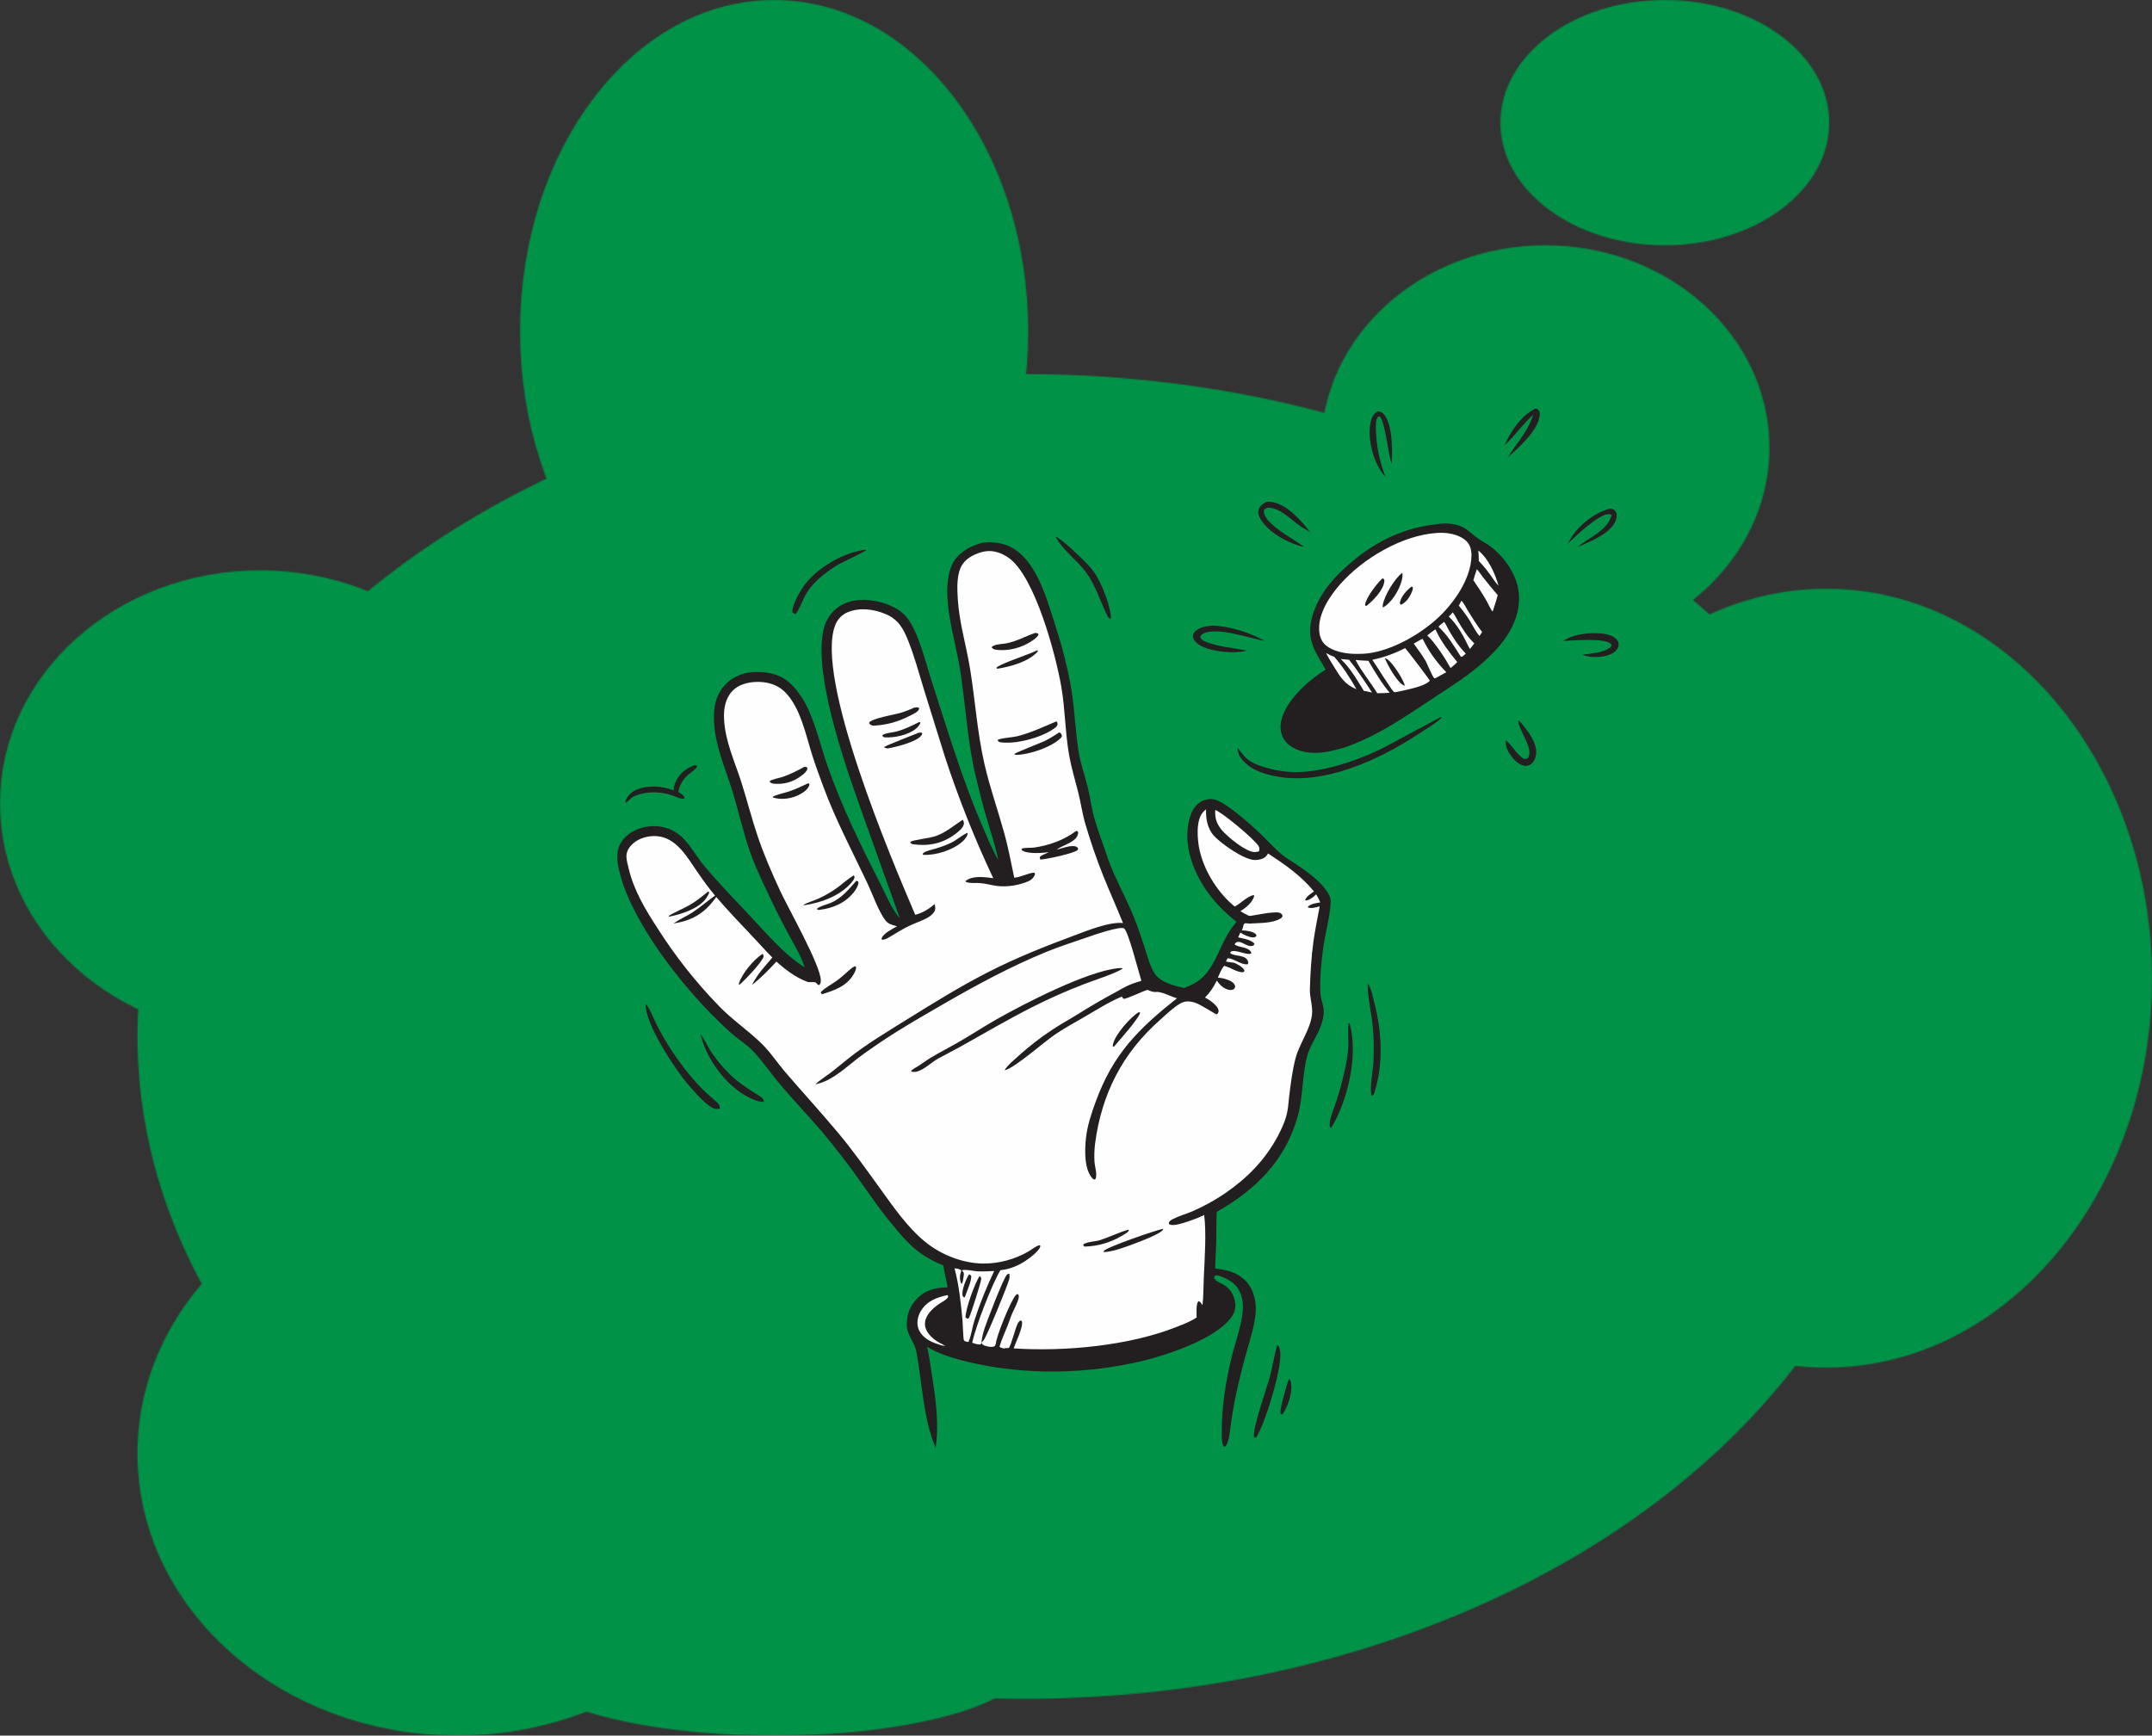 <svg width="1846" height="1489" viewBox="0 0 1846 1489" fill="none" xmlns="http://www.w3.org/2000/svg">
<rect x="0" y="0" width="1846" height="1489" fill="#333333" stroke="none"/>
<mask id="mask0_21_1234" style="mask-type:alpha" maskUnits="userSpaceOnUse" x="0" y="0" width="1846" height="1489">
<ellipse cx="879.414" cy="889.19" rx="761.475" ry="568.24" fill="#D9D9D9"/>
<ellipse cx="223.058" cy="689.255" rx="223.058" ry="199.936" fill="#D9D9D9"/>
<ellipse cx="664.047" cy="284.12" rx="217.931" ry="284.12" fill="#D9D9D9"/>
<ellipse cx="664.047" cy="1425.86" rx="217.931" ry="63.138" fill="#D9D9D9"/>
<ellipse cx="392.275" cy="1246.97" rx="274.336" ry="242.028" fill="#D9D9D9"/>
<ellipse cx="1566.54" cy="839.207" rx="279.464" ry="334.104" fill="#D9D9D9"/>
<ellipse cx="1428.09" cy="105.23" rx="141.014" ry="105.23" fill="#D9D9D9"/>
<ellipse cx="1325.53" cy="384.088" rx="192.292" ry="173.629" fill="#D9D9D9"/>
</mask>
<g mask="url(#mask0_21_1234)">
<rect x="-99.726" y="-92.513" width="1963.41" height="1963.41" fill="#009246"/>
</g>
<g clip-path="url(#clip0_21_1234)">
<path d="M843.194 465.565C848.35 465.072 853.728 465.158 858.793 466.318C886.545 472.676 896.789 510.148 904.357 533.677C910.646 553.232 915.953 572.412 919.205 592.743C922.001 610.22 922.452 627.958 925.352 645.464C927.062 655.787 930.685 665.711 933.188 675.856C935.017 683.266 935.899 690.893 937.762 698.285C940.133 707.691 943.547 716.928 946.751 726.079C949.278 733.297 951.624 740.678 954.701 747.683C960.673 761.282 967.788 774.504 973.232 788.317C976.312 796.13 978.996 804.195 981.626 812.172C984.088 819.636 986.272 828.697 990.549 835.302C995.475 842.908 1007.66 845.927 1015.96 847.629C1021.06 845.539 1025.72 843.427 1030 839.882C1040.7 831.002 1045.36 815.484 1051.92 803.558C1054.44 798.975 1057.36 794.869 1060.68 790.829C1050.54 782.728 1041.94 774.299 1034.6 763.524C1023.36 747.012 1015.63 726.248 1019.5 706.097C1020.81 699.287 1023.42 692.069 1029.53 688.143C1033.11 685.84 1037.74 684.954 1041.9 685.912C1051.63 688.152 1073.72 708.127 1081.59 715.674C1087.45 721.299 1093.01 727.537 1099.19 732.794C1102.52 735.635 1106.45 737.876 1110.1 740.308C1120.35 747.148 1132.83 755.614 1139.21 766.298C1140.37 768.229 1141.17 770.026 1141.34 772.293C1142.01 781.181 1136.88 800.996 1135.37 811.088C1133.6 822.854 1131.91 840.389 1132.69 852.179C1133.19 859.697 1136.54 863.57 1135.17 872.037C1132.92 886.012 1124.28 894.421 1121.19 906.398C1116.91 922.985 1117.82 940.858 1113.29 957.311C1102.78 995.439 1077.38 1020.58 1043.76 1039.68C1043.23 1048.27 1043.51 1056.93 1043.31 1065.53C1043.13 1073.13 1042.48 1080.7 1042.44 1088.31C1046.89 1088.85 1051.17 1089.44 1055.44 1090.88C1063.32 1093.54 1069.73 1098.31 1073.45 1105.9C1076.58 1112.29 1077.7 1119.62 1077.08 1126.68C1076.09 1137.92 1072.35 1148.95 1069.35 1159.79C1066.1 1171.25 1063.21 1182.8 1060.68 1194.45C1058.89 1202.66 1057.46 1210.84 1056.2 1219.15C1055.3 1225.05 1054.96 1232.4 1052.88 1237.93C1052.33 1239.4 1051.57 1240.71 1050.15 1241.4C1047.58 1238.78 1048.07 1231.54 1048.05 1228.03C1047.97 1206.71 1051.47 1184.93 1056.53 1164.27C1059.71 1151.29 1066.47 1133.41 1066.15 1120.27C1065.98 1113.3 1063.73 1106.11 1058.43 1101.34C1055.58 1098.77 1046.89 1093.87 1042.86 1094.12C1041.82 1095.03 1041.59 1095.02 1041.4 1096.36C1042.84 1099.41 1046.55 1100.38 1049.29 1101.94C1054.29 1104.78 1057.58 1109.28 1058.98 1114.8C1060.24 1119.77 1059.95 1124.17 1057.24 1128.6C1045.62 1147.62 1002.31 1162.14 981.297 1167.26C933.271 1178.98 880.109 1180.03 831.909 1168.76C819.297 1165.81 806.436 1162.22 795.299 1155.47C796.978 1162.72 797.976 1170.21 799.123 1177.57C802.372 1198.41 805.816 1221.04 802.55 1242.08C791.672 1216.09 791.221 1186.94 786.048 1159.55C784.511 1151.41 778.064 1145.54 777.834 1137.03C777.601 1128.42 780.4 1120.63 786.356 1114.37C793.729 1106.63 802.536 1104.65 812.857 1104.44C811.849 1098.11 810.125 1091.92 809.164 1085.58C790.415 1078.24 779.298 1067.97 766.912 1052.25C756.702 1040.61 747.793 1027.32 738.799 1014.73C728.423 999.94 717.438 985.619 705.844 971.765C694 957.843 681.301 944.662 669.49 930.711C661.485 921.257 654.366 910.607 645.86 901.655C641.18 896.729 635.033 892.798 629.763 888.477C624.714 884.336 620.048 879.676 615.362 875.133C584.43 845.143 542.758 791.838 531.888 749.869C529.6 741.037 527.621 731.09 532.704 722.815C536.929 715.937 544.72 711.411 552.488 709.688C562.031 707.57 572.321 708.974 580.461 714.564C590.872 721.713 596.518 733.976 604.513 743.435C616.729 757.889 629.802 771.388 642.776 785.13C657.328 800.542 672.181 818.605 690.262 829.949C687.041 819.731 680.681 809.642 675.698 800.124C669.113 787.821 662.879 775.343 656.995 762.69C651.971 752.102 646.846 740.887 643.042 729.815C637.418 713.445 633.655 696.54 628.648 679.99C621.716 657.076 610.811 634.706 612.61 610.071C613.33 600.211 617.055 591.542 624.616 585.034C632.713 578.065 643.001 575.775 653.471 576.605C669.42 577.869 677.66 583.841 686.706 596.72C697.811 612.53 703.49 639.085 710.047 657.716C722.244 692.378 738.557 725.706 755.268 758.374C760.425 768.456 764.568 779.29 771.945 787.985L744.236 710.412C729.659 669.507 696.874 582.386 706.433 540.136C708.29 531.928 713.244 524.303 720.486 519.878C730.697 513.64 742.895 513.59 754.206 516.369C763.114 518.558 772.862 522.946 778.501 530.501C788.34 543.685 794.342 569.641 799.642 585.843C813.109 627.019 825.32 668.691 842.607 708.469C846.884 718.311 850.856 728.492 856.377 737.718C853.869 725.68 849.83 713.829 846.372 702.03C842.931 690.289 839.92 678.338 837.066 666.444C829.901 636.595 828.446 606.168 823.779 575.941C820.372 553.87 813.192 531.927 812.591 509.512C812.354 500.66 813.459 489.059 818.335 481.432C823.739 472.977 833.675 467.798 843.194 465.565Z" fill="#231F20"/>
<path d="M870.019 752.964C867.298 740.219 864.992 727.436 861.49 714.862C855.942 694.939 848.972 675.221 844.387 655.068C838.301 628.317 836.54 601.134 832.193 574.129C829.004 554.318 822.875 534.325 821.626 514.319C821.051 505.106 820.321 492.222 825.567 484.235C829.565 478.147 837.576 474.457 844.586 473.1C851.838 471.697 859.25 474.392 865.161 478.527C887.882 494.425 905.901 562.581 910.492 589.799C913.785 609.321 913.728 629.327 917.266 648.815C919.152 659.2 922.278 669.301 924.839 679.527C927.151 688.759 928.444 698.19 931.148 707.339C935.462 721.931 940.588 736.949 946.234 751.079C951.706 764.772 957.843 778.196 963.314 791.914C951.787 790.581 932.714 798.402 921.754 802.471C896.348 811.902 871.224 821.91 847.069 834.293C823.368 846.443 800.437 860.659 777.828 874.709C761.007 885.163 743.48 895.64 727.935 907.934C722.864 911.944 717.965 916.177 712.82 920.092C708.406 923.451 703.386 926.577 699.31 930.31C714.827 927.288 726.87 914.268 739.332 905.284C749.23 898.148 759.166 891.366 769.521 884.92C782.821 876.641 796.225 868.927 809.79 861.101C838.354 844.621 867.144 829.077 897.734 816.57C909.446 811.782 921.551 808.005 933.489 803.835C937.734 802.352 960.961 794.301 964.244 796.509C967.895 798.967 976.844 834.511 979.091 841.459C975.379 842.568 971.66 843.734 968.116 845.312C964.206 847.053 960.404 849.399 956.62 851.42C944.953 857.653 933.869 864.255 922.664 871.265C917.623 874.42 912.379 877.233 907.368 880.43C901.253 884.267 895.32 888.368 889.57 892.733C883.819 897.099 878.274 901.711 872.935 906.569C869.24 909.894 865.044 913.276 862.19 917.372L862.088 918.21C871.666 915.253 894.668 894.605 904.952 887.575C913.239 881.912 922.067 877.197 930.718 872.152C940.977 866.17 951.369 859.553 962.359 854.974C962.712 855.492 963.264 856.728 963.922 856.853C966.262 857.295 980.318 850.265 984.356 849.232C986.766 850.2 988.832 851.245 991.48 851C996.656 850.521 1004.25 855.036 1009.6 856.418C976.303 882.975 954.888 904.1 939.838 945.325C936.215 955.248 932.738 965.57 931.585 976.107C930.519 985.854 929.783 1002.37 936.689 1010.48C937.174 1011.05 937.869 1011.7 938.522 1012.04L939.894 1011.31C941.268 1006.46 939.156 1001.36 938.845 996.456C938.561 991.206 938.749 985.973 939.41 980.757C945.092 938.298 962.857 903.532 994.909 875.18C1000.33 870.387 1006.09 864.644 1012.35 860.979C1016.46 858.573 1020.26 858.802 1024.74 860.103C1029.8 861.57 1042.64 870.166 1043.39 870.211C1043.74 870.232 1044.04 869.91 1044.36 869.759C1045.12 868.57 1045.47 868.232 1045.24 866.753C1044.65 862.911 1038.26 858.311 1035.12 856.607C1034.62 856.336 1034.11 856.088 1033.6 855.837C1038.08 851.477 1040.98 846.79 1043.82 841.247C1046.1 844.772 1049.61 848.2 1053.86 849.122C1055.15 849.401 1056.87 849.48 1058.05 848.779C1059.3 848.036 1059.33 847.363 1059.58 846.074C1058.85 843.825 1057.49 842.603 1055.39 841.549C1054.55 841.141 1053.7 840.774 1052.83 840.45C1051.95 840.126 1051.07 839.846 1050.17 839.61C1049.27 839.374 1048.36 839.184 1047.44 839.038C1046.52 838.893 1045.59 838.793 1044.67 838.739C1046.2 835.489 1047.71 831.191 1050.15 828.575L1054.37 830.067C1057.39 831.52 1062.99 834.482 1066.33 834.043C1067.1 833.942 1067.06 833.611 1067.42 833.016C1067.35 832.546 1067.35 832.307 1067.09 831.85C1065.67 829.362 1061.13 827.066 1058.6 825.942C1056.27 825.665 1053.84 825.527 1051.6 824.846C1052.12 823.933 1052.59 822.996 1053.08 822.06C1058.48 822.331 1063.91 827.352 1069.31 827.338C1070.31 827.336 1069.91 827.417 1070.74 826.637C1070.74 826.413 1070.75 826.189 1070.73 825.966C1070.06 818.581 1059.16 820.975 1055.38 817.747L1055.54 816.748C1058.52 814.063 1066.83 818.525 1071.43 818.398C1072.54 818.367 1072.71 818.411 1073.52 817.604C1071.54 812.287 1063.42 813.072 1059.32 810.54L1059.33 809.521C1063.23 804.894 1069.09 812.787 1074.1 811.515C1075.3 811.212 1075.61 810.927 1076.11 809.864C1076.03 809.717 1075.96 809.558 1075.86 809.423C1073.59 806.318 1065.53 804.937 1062.03 804.183C1062.79 802.834 1063.39 801.479 1063.98 800.047C1066.55 801.84 1071.37 804.078 1074.51 804.209C1075.92 804.268 1076.79 804.029 1077.79 803.056C1077.67 802.188 1077.78 802.04 1077.14 801.362C1074.87 798.96 1068.43 798.247 1065.25 798.186C1065.79 797.14 1066.16 796.004 1066.42 794.854C1066.62 793.921 1066.66 793.243 1067.34 792.501C1067.89 791.891 1069.03 792.146 1069.81 792.149C1071.1 792.299 1072.17 792.471 1073.47 792.271C1081.03 791.788 1091.81 792.103 1098.49 787.974C1099.53 787.335 1099.88 786.861 1100.2 785.717C1099.82 784.561 1099.64 784.346 1098.68 783.572C1095.55 781.048 1077.32 785.102 1072.67 785.794L1071.18 785.606C1068.78 784.372 1066.31 783.21 1064.05 781.741C1068.48 778.995 1074.32 774.302 1075.76 769.026C1075.81 768.827 1075.83 768.62 1075.87 768.418L1075.2 767.924C1069.53 769.194 1064.44 775.073 1059.15 777.737C1043.35 765.08 1030.05 742.766 1027.87 722.493C1027.05 714.845 1026.59 703.848 1031.49 697.333C1032.34 696.202 1033.48 695.251 1034.54 694.321C1034.34 702.701 1035.71 711.126 1041.75 717.466C1048.15 724.191 1067.01 737.609 1076.4 737.817C1079.45 737.885 1083.37 737.091 1085.7 734.969C1086.53 734.21 1087.17 733.158 1087.78 732.216C1102.35 741.823 1115.93 751.149 1127.16 764.781C1124.7 766.624 1120.44 769.052 1119.63 772.187L1119.71 772.465C1121.59 772.847 1124.09 771.215 1125.59 770.194C1126.87 769.326 1127.94 768.376 1128.97 767.236C1130.31 769.52 1131.55 771.697 1132.47 774.193C1128.61 774.869 1125.3 775.205 1122.09 777.612L1121.99 778.445C1124.66 779.862 1129.24 778.217 1132.04 777.588C1130.17 787.627 1128.08 797.69 1126.67 807.804C1124.83 821.122 1124.05 834.988 1123.62 848.423C1123.38 855.873 1126.3 863.32 1125.42 870.584C1123.83 883.711 1114.6 895.258 1111.28 908.052C1108.55 918.624 1107.19 929.725 1105.87 940.547C1105.34 944.848 1105.12 949.27 1104.3 953.523C1102.88 960.964 1099.54 968.311 1095.98 974.945C1085 995.415 1069.75 1010.82 1050.73 1023.85C1046.25 1026.89 1041.64 1029.71 1036.9 1032.32C1032.15 1034.92 1027.29 1037.29 1022.32 1039.43C1017.12 1041.61 1011.48 1043.15 1006.46 1045.67C1004.89 1046.47 1003.27 1047.31 1002.58 1049.02C1002.72 1049.64 1002.64 1050.07 1003.23 1050.42C1006.77 1052.57 1018.57 1048.04 1022.19 1046.82C1025.87 1045.6 1029.45 1044.13 1032.94 1042.42C1034.94 1057.02 1033.31 1080.97 1032.63 1096.1C1032.27 1103.91 1032.39 1112.02 1031.52 1119.76C1030.5 1118.28 1029.83 1116.76 1028.04 1116.29C1025.71 1118.92 1026.52 1126.7 1026.48 1130.26C1021.55 1133.69 1015.45 1135.91 1009.89 1138.15C968.946 1154.6 913.308 1159.7 869.545 1156.82C871.24 1151.57 878.071 1138.2 876.529 1133.37L875.711 1132.86C874.191 1133.42 873.635 1134.23 872.927 1135.68C870.662 1140.31 867.603 1153.56 865.377 1156.48C864.03 1156.52 862.426 1156.47 861.149 1156.9C860.807 1156.81 860.466 1156.73 860.129 1156.63C859.071 1156.31 857.956 1156.21 857.433 1155.22C859.173 1149.11 862.004 1143.12 864.366 1137.22C865.763 1133.73 866.849 1130.07 868.348 1126.63C869.987 1122.87 872.119 1119.14 873.348 1115.23C873.874 1113.56 874.311 1112.07 873.529 1110.49L872.652 1110.25C872.027 1110.62 871.993 1110.61 871.375 1111.16C867.527 1114.6 854.38 1146.93 854.234 1152.91L853.269 1154.89C850.968 1156.11 847.673 1155.39 845.296 1154.62C843.326 1153.97 842.758 1153.7 841.794 1151.83C841.561 1153.09 841.846 1152.56 840.961 1153.44C838.57 1153.64 836.242 1152.69 833.975 1152C836.696 1138.55 851.031 1101.36 858.17 1089.72C865.561 1089.05 873.588 1085.85 879.695 1081.71C883.229 1079.31 891.694 1073.17 892.47 1068.98L891.821 1068.28C888.949 1068.72 884.864 1072.12 882.261 1073.6C880.786 1074.45 879.285 1075.26 877.757 1076.02C876.229 1076.78 874.678 1077.48 873.103 1078.14C871.528 1078.79 869.933 1079.39 868.318 1079.94C866.703 1080.49 865.072 1080.98 863.425 1081.42C861.777 1081.86 860.116 1082.25 858.443 1082.58C856.77 1082.91 855.088 1083.18 853.397 1083.4C851.705 1083.62 850.008 1083.78 848.306 1083.88C846.604 1083.99 844.9 1084.04 843.195 1084.03C825.58 1083.8 806.918 1076.36 793.361 1065.19C778.115 1052.62 766.428 1035.49 754.92 1019.6C743.258 1003.5 731.754 987.187 718.995 971.927C704.275 954.322 688.729 937.384 673.769 919.979C667.231 912.371 661.353 903.402 654.322 896.334C642.654 884.604 628.576 875.354 617.01 863.372C612.065 858.296 607.254 853.097 602.576 847.773C597.898 842.451 593.359 837.011 588.96 831.455C584.561 825.9 580.307 820.235 576.198 814.461C572.089 808.687 568.131 802.812 564.324 796.835C553.815 780.583 543.933 764.482 539.367 745.446C538.494 741.808 537.215 737.697 537.38 733.942C537.554 729.972 540 726.366 542.883 723.794C548.346 718.92 556.27 716.809 563.509 717.362C580.379 718.652 589.657 735.669 598.251 748.122C603.019 755.032 607.953 761.946 613.385 768.353C606.78 772.984 600.773 778.343 594.007 782.775C588.808 786.18 582.816 788.614 577.834 792.259C593.094 789.949 603.828 783.868 613.031 771.404L614.393 769.543C624.287 781.117 634.759 792.042 645.224 803.091C651.006 809.196 656.575 815.558 662.523 821.497C655.614 829.667 649.973 835.35 645.048 845.029C652.749 839.006 659.376 832.16 665.986 824.996C673.542 831.707 682.028 838.217 691.505 841.938C691.713 842.02 691.917 842.111 692.126 842.189C694.432 843.05 696.731 842.264 699.004 842.672C700.648 842.966 700.755 845.024 702.729 845.093C703.959 843.737 704.157 842.613 704.092 840.828C703.61 827.55 676.429 779.791 669.261 764.359C662.266 749.299 655.456 733.642 650.109 717.914C644.882 702.537 640.917 686.729 635.99 671.255C630.218 653.126 622.118 636.324 621.096 616.956C620.646 608.421 622.053 599.629 627.997 593.065C633.246 587.268 641.576 585.194 649.15 585.012C657.761 584.806 666.68 587.19 672.963 593.323C686.707 606.736 691.206 630.586 696.883 648.348C699.757 657.34 703.055 666.227 706.326 675.082C716.795 703.417 731.127 730.411 744.036 757.671C748.319 766.716 753.847 782.568 759.837 789.986C762.317 793.057 765.888 793.622 769.507 794.668C765.394 797.055 758.147 800.421 756.252 804.978L756.334 806.093C758.757 806.697 762.068 804.499 764.153 803.245C769.842 799.821 775.063 796.574 781.131 793.755C786.157 791.42 792.153 789.606 796.766 786.663C798.917 785.291 801.413 783.094 802.105 780.533C802.496 779.085 802.043 777.107 801.839 775.632C796.405 780.038 791.898 783.013 785.11 784.834C764.654 737.177 698.891 581.982 716.4 536.461C718.33 531.443 722.042 527.392 727.024 525.302C737.429 520.936 749.678 522.569 759.811 526.864C770.733 531.494 775.039 539.515 779.216 550.091C784.527 563.537 788.352 577.682 792.553 591.505L810.747 649.871C816.554 667.54 822.9 685.013 829.787 702.289C836.673 719.565 844.086 736.613 852.026 753.431C845.376 752.505 835.486 751.129 829.411 755.002C828.783 755.403 828.746 755.49 828.31 755.962L828.569 756.627C832.375 758.108 837.074 757.24 841.096 757.644C845.714 758.108 850.234 759.364 854.828 760.004C863.706 761.242 874.277 759.543 882.444 755.915C884.882 754.831 886.891 752.856 887.733 750.267C887.949 749.6 887.688 749.415 887.413 748.824C884.614 747.947 875.429 752.796 870.019 752.964Z" fill="#FEFEFE"/>
<path d="M841.794 1151.83C842.363 1147.71 843.28 1143.68 844.545 1139.72C846.423 1133.86 860.925 1095.86 863.958 1093.35C864.533 1092.88 865.154 1092.89 865.857 1092.77C866.103 1094.46 866.174 1095.88 865.702 1097.54C863.851 1104.05 846.941 1145.52 843.869 1149.67C843.279 1150.47 842.526 1151.17 841.794 1151.83Z" fill="#231F20"/>
<path d="M958.798 830.694C960.229 830.523 961.406 830.42 962.848 830.677L962.694 831.284C955.356 835.695 938.918 840.828 930.182 844.185C914.774 850.105 899.977 856.654 885.26 864.119C864.687 874.556 844.914 886.117 824.824 897.423C818.272 901.11 811.501 904.397 804.932 908.055C798.551 911.61 793.402 917.322 786.304 919.447C784.67 919.64 783.422 919.706 781.806 919.366L781.601 918.757C783.28 916.877 785.688 915.869 787.783 914.511C791.379 912.178 794.789 909.632 798.466 907.404C805.556 903.109 812.987 899.337 820.199 895.249C831.721 888.718 842.798 881.387 854.302 874.812C878.096 861.212 932.416 833.345 958.798 830.694Z" fill="#231F20"/>
<path d="M923.118 712.887C924.092 712.939 924.022 713.047 924.743 713.617C924.841 714.21 924.894 714.305 924.799 714.979C923.729 722.587 911.283 725.006 906.313 728.994C910.423 727.999 918.919 724.694 922.856 726.25C924.013 726.708 924.439 727.191 924.895 728.302C924.715 728.7 924.642 728.936 924.31 729.276C921.56 732.095 897.187 737.315 892.49 737.418C891.979 736.383 891.773 736.379 891.989 735.187C892.905 734.353 893.602 733.837 894.751 733.36C896.449 732.654 898.068 731.839 899.71 731.012C894.296 731.925 882.502 732.656 877.599 730.062C876.591 729.529 876.546 729.28 876.196 728.266C878.353 726.986 884.104 727.557 886.946 727.154C899.978 725.302 912.582 720.803 923.118 712.887Z" fill="#231F20"/>
<path d="M825.716 703.362C825.81 703.467 825.92 703.56 825.999 703.678C826.728 704.771 827.033 705.848 826.754 707.163C826.034 710.564 821.986 713.628 819.315 715.637C808.445 723.81 796.211 726.174 782.903 724.273C781.949 723.946 781.571 723.662 780.91 722.903L781.071 722.124C783.489 720.464 797.753 719.229 803.639 716.944C811.916 713.73 818.362 708.114 825.716 703.362Z" fill="#231F20"/>
<path d="M905.934 618.962L906.833 619.315C907 620.064 907.277 620.953 907.112 621.724C906.831 623.039 905.36 624.189 904.33 624.938C893.375 632.906 870.703 638.983 857.48 636.69C856.458 636.095 856.262 636.003 855.702 634.977C857.225 633.274 869.071 632.551 872.42 631.705C883.986 628.784 894.996 623.646 905.934 618.962Z" fill="#231F20"/>
<path d="M784.339 607.071C785.708 606.886 786.804 606.722 788.174 607.066L788.399 608.093C788.223 608.71 788.029 609.197 787.585 609.676C785.709 611.704 782.726 612.947 780.288 614.182C770.154 619.319 761.65 621.613 750.365 622.558C748.932 622.587 747.775 622.624 746.612 621.618C745.791 620.907 745.651 620.925 745.577 619.803C748.626 616.127 767.15 613.174 772.719 611.519C776.724 610.328 780.517 608.743 784.339 607.071Z" fill="#231F20"/>
<path d="M888.085 542.986C889.413 543.103 889.678 543.12 890.757 543.878L890.669 545.004C889.595 546.465 888.439 547.572 886.976 548.651C877.541 555.606 865.139 559.06 853.562 557.3C852.397 557.112 851.776 556.507 850.869 555.802L850.797 554.954C853.496 552.491 859.77 552.634 863.24 551.959C871.959 550.263 879.716 545.759 888.085 542.986Z" fill="#231F20"/>
<path d="M908.626 628.353C908.972 628.491 909.311 628.598 909.598 628.859C910.599 629.77 910.747 630.364 910.935 631.612C910.647 632.24 910.334 632.722 909.843 633.214C901.982 641.083 882.873 647.439 871.877 647.633C870.903 647.481 870.82 647.555 869.992 646.914C870.722 645.833 892.431 637.486 895.857 635.849C900.315 633.718 904.466 631.006 908.626 628.353Z" fill="#231F20"/>
<path d="M997.759 1054.19C997.827 1054.73 997.866 1054.61 997.349 1055.33C994.164 1059.76 964.911 1070.19 958.398 1072.05C954.502 1073.17 950.768 1074.01 946.712 1074.2C946.706 1073.7 946.619 1073.63 946.891 1073.22C949.064 1070 991.356 1055.44 997.759 1054.19Z" fill="#231F20"/>
<path d="M733.385 828.852C733.729 829.077 734.073 829.503 734.365 829.798C734.48 831.596 733.489 833.529 732.65 835.102C726.912 845.855 716.081 849.581 705.125 852.968L704.157 851.898L704.292 850.969C708.201 847.066 713.643 844.397 718.098 841.11C722.135 838.131 725.785 834.619 729.597 831.363C730.794 830.34 731.973 829.561 733.385 828.852Z" fill="#231F20"/>
<path d="M690.028 657.889C690.983 657.829 691.325 657.963 692.201 658.286L692.635 659.33C692.147 661.765 690.15 663.387 688.293 664.875C680.967 670.748 672.483 673.343 663.176 672.287C661.716 671.923 660.983 671.578 660.096 670.399C661.001 668.848 669.072 667.295 671.231 666.578C677.814 664.393 683.926 661.135 690.028 657.889Z" fill="#231F20"/>
<path d="M734.474 755.725C735.176 755.775 735.541 755.955 736.173 756.24C736.236 756.56 736.354 756.874 736.364 757.2C736.436 759.684 733.85 763.7 732.345 765.58C724.846 774.943 714 779.338 702.391 780.666C701.966 780.626 701.431 780.402 701.02 780.275L700.851 779.597C703.572 777.202 709.039 776.121 712.465 774.671C721.758 770.74 728.047 763.148 734.474 755.725Z" fill="#231F20"/>
<path d="M732.4 750.961C732.894 751.554 732.891 752.008 733.031 752.75C732.731 753.967 732.33 754.746 731.564 755.75C722.126 768.117 704.522 774.525 689.669 776.657L689.309 776.371C690.007 775.353 699.77 772.001 701.814 771.066C704.949 769.645 707.998 768.057 710.961 766.303C713.923 764.549 716.781 762.639 719.535 760.573C723.781 757.36 727.827 753.697 732.4 750.961Z" fill="#231F20"/>
<path d="M829.872 714.419C829.916 714.726 830.022 715.031 830.003 715.34C829.867 717.507 827.33 720.449 825.812 721.817C817.523 729.288 802.856 733.985 791.812 733.384L791.457 732.465C793.084 730.19 799.487 728.978 802.266 728.119C808.109 726.313 813.978 724.395 819.193 721.135C822.739 718.918 826.05 716.136 829.872 714.419Z" fill="#231F20"/>
<path d="M693.4 671.925C693.851 672.215 693.659 672.04 694.045 672.575C694.404 673.072 694.431 672.938 694.253 673.593C693.566 676.115 690.929 678.499 688.827 679.91C682.26 684.32 673.618 686.362 665.869 684.895C664.86 684.701 663.886 684.454 662.896 684.178L663.182 683.363C667.235 681.35 672.426 680.471 676.763 679.008C682.503 677.072 687.948 674.536 693.4 671.925Z" fill="#231F20"/>
<path d="M967.607 1055.01L968.129 1055.15L968.364 1055.87C968.203 1056.05 968.047 1056.24 967.882 1056.42C966.421 1058 963.988 1059.26 962.138 1060.34C952.21 1066.15 941.662 1069.22 930.188 1069.47C929.438 1068.69 929.403 1068.83 929.186 1067.67C932.412 1065.22 939.686 1065.2 943.691 1063.9C951.791 1061.28 959.439 1057.49 967.607 1055.01Z" fill="#231F20"/>
<path d="M976.779 868.386C977.207 868.443 977.648 868.65 978.055 868.794C977.004 873.745 959.849 892.949 955.802 897.676C955.069 898.065 955.499 897.968 954.485 897.757C954.557 897.057 954.63 896.384 954.786 895.697C956.656 887.438 969.601 872.76 976.779 868.386Z" fill="#231F20"/>
<path d="M788.346 628.529C789.328 628.426 789.88 628.488 790.833 628.66L791.108 629.531C790.86 630.142 790.868 630.199 790.443 630.82C786.503 636.576 767.973 641.023 761.31 642.13C760.357 641.965 759.606 641.708 758.704 641.374L758.412 640.724C759.183 640.478 759.94 640.213 760.698 639.931L760.304 639.804C769.608 635.938 778.955 632.179 788.346 628.529Z" fill="#231F20"/>
<path d="M788.581 619.416L789.274 619.713L789.354 620.675C788.376 622.413 787.35 623.815 785.806 625.1C779.117 630.664 766.929 633.209 758.456 632.552C757.507 632.205 757.503 632.036 756.888 631.291C757.188 630.477 756.969 630.585 757.684 630.236C760.999 628.615 765.921 628.443 769.567 627.433C776.188 625.6 782.462 622.486 788.581 619.416Z" fill="#231F20"/>
<path d="M607.38 764.902C608.058 765.004 607.704 764.867 608.356 765.485C607.99 767.293 606.835 768.968 605.819 770.493C599.828 779.481 584.326 784.389 574.26 786.378C573.829 786.36 574.106 786.413 573.536 785.94C574.708 784.526 588.343 778.395 591.746 776.375C597.378 773.033 602.317 769.034 607.38 764.902Z" fill="#231F20"/>
<path d="M889.652 557.939L890.143 558.052L890.299 558.837C882.305 567.817 866.955 571.861 855.522 573.748L854.692 572.998C856.049 570.04 883.659 561.145 889.652 557.939Z" fill="#231F20"/>
<path d="M654.023 818.362C655.009 819.226 654.857 819.449 655.026 820.771C653.543 825.591 638.774 841.123 634.338 844.814L633.799 844.726C633.799 844.244 633.772 844.021 633.934 843.51C636.656 834.956 646.515 823.3 654.023 818.362Z" fill="#231F20"/>
<path d="M818.81 1088.09C820.783 1088.41 823.226 1088.47 824.651 1089.98C823.272 1093.97 822.945 1096.97 824.393 1100.94L825.079 1101.39C826.079 1099.62 826.245 1097.11 826.613 1095.1C826.861 1093.75 826.919 1092.91 826.539 1091.55L825.051 1089.85C827.805 1088.71 835.251 1090.55 838.464 1090.7C843.244 1090.93 848.054 1090.64 852.831 1090.42C846.328 1103.99 840.542 1118.29 835.942 1132.62C834.009 1138.64 833.276 1145.52 830.769 1151.25C829.508 1151.29 828.748 1150.98 827.583 1150.57C827.322 1150.28 826.95 1150.06 826.802 1149.69C826.286 1148.43 825.872 1135.47 825.675 1133.29C824.302 1118.04 822.685 1102.94 818.81 1088.09Z" fill="#FEFEFE"/>
<path d="M840.25 1094.76C841.277 1095.65 841.683 1095.77 841.684 1097.22C841.686 1099.81 832.917 1127.1 831.488 1129.97C831.166 1130.62 830.778 1130.97 830.265 1131.47C829.461 1131.1 828.913 1130.76 828.205 1130.25C828.358 1122.49 836.074 1101.31 840.25 1094.76Z" fill="#231F20"/>
<path d="M831.283 1093.2C832.055 1093.59 832.463 1093.96 833.086 1094.55C833.699 1098.44 829.013 1108.75 827.578 1113.04L826.658 1112.91C826.13 1112.28 825.796 1112.06 825.645 1111.22C824.819 1106.61 828.861 1096.99 831.283 1093.2Z" fill="#231F20"/>
<path d="M1042.49 694.886C1048.99 697.397 1075.8 719.809 1079.56 725.796C1080.61 727.481 1080.43 728.528 1080.02 730.35C1078.61 730.796 1077.29 731.086 1075.79 730.991C1068.2 730.511 1052.9 717.83 1048.03 712.082C1043.6 706.848 1041.96 701.679 1042.49 694.886Z" fill="#FEFEFE"/>
<path d="M812.504 1111.12L813.035 1111.39L813.39 1112.51C812.276 1115.03 808.035 1117 805.746 1118.56C800.473 1122.17 794.579 1127.38 793.544 1134.08C792.35 1141.8 799.632 1148.52 805.777 1151.98C807.098 1152.73 809.535 1153.53 810.409 1154.68L810.034 1154.58L810.829 1154.52L811.057 1154.81L807.533 1154.19C803.799 1152.95 800.023 1151.82 796.624 1149.79C792.334 1147.24 788.55 1143.38 787.375 1138.39C786.258 1133.64 787.58 1128.44 790.141 1124.38C795.425 1116 803.417 1113.2 812.504 1111.12Z" fill="#FEFEFE"/>
<path d="M1232.61 449.698C1239.53 448.559 1248.01 449.017 1254.37 452.085C1259.43 454.525 1263.02 458.544 1267.51 461.745C1270.96 464.198 1274.8 466.076 1278.23 468.554C1287.95 475.58 1296.91 487.459 1300.72 498.86C1305.13 512.032 1302.99 526.149 1296.81 538.365C1291.21 549.44 1282.57 558.908 1273.44 567.189C1260.24 579.152 1245.66 588.237 1230.87 598.011C1206.18 614.331 1180.72 632.229 1152.37 641.58C1141.62 644.602 1130.77 647.318 1119.56 645.143C1112.59 643.79 1105.42 640.506 1101.47 634.355C1098.21 629.287 1097.84 623.335 1099.22 617.592C1103.27 600.701 1122.72 583.227 1137.15 574.538C1132.02 565.012 1125.32 556.506 1124.08 545.37C1122.34 529.823 1131.21 512.465 1140.71 500.741C1146.12 494.069 1152.56 488.03 1159.08 482.464C1180.54 464.162 1204.38 452.716 1232.61 449.698Z" fill="#231F20"/>
<path d="M1232.48 457.235C1233.99 457.157 1235.49 457.116 1237 457.112C1244.04 457.165 1253.22 459.294 1258.21 464.554C1261.47 467.997 1262.34 472.525 1262.23 477.133C1261.75 496.313 1247.7 516.654 1234.22 529.371C1219.49 543.276 1197.65 555.944 1177.81 559.845C1172.11 560.968 1166.68 561.09 1160.88 560.944C1153.26 560.674 1143.23 558.666 1137.26 553.594C1133.47 550.365 1131.94 545.799 1131.62 540.942C1130.64 526.526 1140.51 511.542 1149.61 501.229C1169.17 479.074 1202.62 459.219 1232.48 457.235Z" fill="#FEFEFE"/>
<path d="M1202.88 491.388C1203.37 493.588 1202.89 496.394 1202.29 498.538C1200.02 506.611 1193.77 517.117 1186.28 521.199C1186.04 520.401 1186.03 519.919 1186.16 519.077C1187.45 511.058 1196.37 496.272 1202.88 491.388Z" fill="#231F20"/>
<path d="M1185.79 496.267L1186.82 496.45C1187.44 497.384 1187.63 497.655 1187.49 498.852C1186.62 506.288 1177.98 515.266 1172.33 519.653L1171.66 519.924L1170.91 519.036C1171.63 512.806 1181.18 500.51 1185.79 496.267Z" fill="#231F20"/>
<path d="M1210.65 503.369C1211.63 503.465 1211.19 503.278 1211.95 503.952C1212.05 505.017 1211.85 505.745 1211.5 506.736C1209.67 511.769 1206.67 516.525 1201.74 518.878C1201.3 518.446 1201.05 518 1200.73 517.479C1201.54 512.033 1206.44 506.719 1210.65 503.369Z" fill="#231F20"/>
<path d="M1205.34 556.009C1207.4 558.154 1226.24 583.025 1226.51 583.987C1222.36 589.001 1205.58 591.953 1199.06 593.434C1198.36 593.586 1197.44 593.878 1196.72 593.855C1196.54 593.849 1195.85 593.743 1195.64 593.576C1193.63 592.011 1180.32 570.412 1177.16 566.087C1179.6 565.565 1182.03 564.962 1184.44 564.278C1186.85 563.594 1189.23 562.83 1191.59 561.988C1193.94 561.145 1196.27 560.225 1198.56 559.228C1200.86 558.23 1203.12 557.157 1205.34 556.009Z" fill="#FEFEFE"/>
<path d="M1187.98 564.688C1188.82 564.947 1189.58 565.255 1190.3 565.772C1194.82 569.045 1204.04 582.977 1205.05 588.372C1204.66 588.208 1204.27 588.047 1203.88 587.866C1198.52 585.354 1190.07 570.354 1187.98 564.688Z" fill="#231F20"/>
<path d="M1220.12 548.045C1220.65 548.476 1220.44 548.219 1220.79 548.937C1225.68 558.993 1232.8 568.803 1240.65 576.688C1237.79 578.17 1235 579.82 1232.19 581.396L1230.5 582.015C1228.74 580.891 1224.32 569.511 1222.91 567.038C1219.95 561.876 1216.16 557.028 1212.72 552.179C1215.11 550.687 1217.64 549.393 1220.12 548.045Z" fill="#FEFEFE"/>
<path d="M1162.82 566.17C1166.44 566.643 1170.21 566.701 1173.86 566.927C1177.73 573.811 1186.93 588.858 1192.15 594.27C1188.59 594.694 1184.94 594.644 1181.36 594.729C1176.04 585.712 1167.04 574.917 1162.82 566.17Z" fill="#FEFEFE"/>
<path d="M1266.85 488.371C1268.68 490.223 1270.24 492.839 1271.88 494.904C1276.03 500.233 1280.32 505.45 1284.74 510.555C1283.57 515.174 1282 519.713 1280.55 524.254L1280.48 524.6C1279.26 524.131 1276.46 517.812 1275.65 516.34C1272.12 509.917 1267.93 503.857 1263.87 497.767C1264.77 494.606 1265.76 491.474 1266.85 488.371Z" fill="#FEFEFE"/>
<path d="M1231.25 539.916C1231.79 540.629 1232.18 541.669 1232.57 542.478C1237.04 551.747 1243.62 560.004 1250.02 568.004C1248.31 569.884 1246.22 571.502 1244.31 573.168C1239.56 564.559 1231.36 551.878 1224.32 545.108C1226.52 543.268 1228.94 541.618 1231.25 539.916Z" fill="#FEFEFE"/>
<path d="M1137.56 560.284C1139.83 561.549 1141.95 562.618 1144.44 563.434C1151.69 571.627 1158.22 581.765 1163.57 591.293C1153.67 587.299 1149.76 580.952 1144.47 572.276C1142.07 568.344 1139.55 564.443 1137.56 560.284Z" fill="#FEFEFE"/>
<path d="M1150.13 565.374L1157.23 566.044C1164.32 574.751 1170.8 584.735 1176.96 594.156L1169.87 592.641C1163.82 582.829 1158.52 573.453 1150.13 565.374Z" fill="#FEFEFE"/>
<path d="M1238.78 533.528C1240.43 535.503 1241.7 538.793 1243.05 541.1C1247.25 548.314 1251.51 554.729 1257.35 560.735C1256.34 561.709 1255.3 562.581 1254.19 563.448L1253.06 563.296C1247.35 554.479 1241.88 544.828 1233.96 537.789C1234.63 536.529 1237.6 534.558 1238.78 533.528Z" fill="#FEFEFE"/>
<path d="M1268.11 472.271C1277.02 479.575 1282.27 491.767 1285.51 502.508C1282.82 499.971 1280.75 496.445 1278.58 493.451C1275.46 489.137 1272.28 485.133 1268.56 481.312C1268.56 478.299 1268.3 475.279 1268.11 472.271Z" fill="#FEFEFE"/>
<path d="M1246.2 525.349C1247.87 527.475 1249.14 530.232 1250.52 532.572C1254.65 539.627 1258.66 546.314 1264.69 551.933L1261.07 556.654C1260.46 556.098 1260.55 556.301 1260.25 555.677C1255.47 545.925 1250.69 536.618 1242.79 528.945L1246.2 525.349Z" fill="#FEFEFE"/>
<path d="M1253.65 515.317C1255.75 517.496 1257.48 521.219 1259.1 523.833C1262.99 530.075 1266.86 536.389 1271.35 542.221L1269.16 545.62C1265.9 542.173 1263.3 536.505 1260.73 532.39C1257.91 527.872 1254.78 523.716 1251.39 519.617C1252.1 518.168 1252.89 516.746 1253.65 515.317Z" fill="#FEFEFE"/>
<path d="M1236.22 614.977C1236.45 615.03 1236.59 615.263 1236.75 615.424C1233.52 619.389 1221.65 626.509 1216.91 629.632C1183.09 651.93 1134.77 674.423 1093.53 665.829C1081.33 663.287 1070.34 659.366 1063.25 648.612C1062.38 646.374 1061.92 643.899 1061.34 641.567C1063.7 643.971 1065.62 646.808 1067.88 649.31C1072.26 654.16 1079.9 656.845 1086.05 658.601C1088.18 659.229 1090.33 659.779 1092.5 660.253C1094.66 660.725 1096.85 661.119 1099.04 661.435C1101.24 661.75 1103.44 661.986 1105.66 662.143C1107.87 662.299 1110.08 662.375 1112.3 662.371C1134.77 662.168 1161.4 653.487 1181.73 643.928C1191.17 639.49 1200.27 634.22 1209.45 629.267C1218.36 624.463 1227.37 619.878 1236.22 614.977Z" fill="#231F20"/>
<path d="M553.999 861.391C556.752 863.772 562.018 876.737 564.076 880.691C574.129 899.998 587.46 919.072 602.711 934.593C606.934 938.891 611.718 942.493 616.014 946.695C617.458 948.108 617.457 949.13 617.476 951.028C616.468 951.305 615.316 951.546 614.266 951.453C607.597 950.863 594.922 935.851 590.322 930.488C579.287 917.623 552.741 877.675 553.999 861.391Z" fill="#231F20"/>
<path d="M1173.16 843.865C1173.6 844.229 1173.89 844.641 1174.17 845.141C1176.53 849.412 1177.66 855.298 1178.87 860.048C1185.37 885.501 1186.8 911.891 1179.08 937.224C1178.55 938.443 1178.24 939.181 1177.23 940.089L1176.54 939.934C1174.73 934.731 1177.63 918.737 1178.06 912.271C1178.37 906.899 1178.48 901.522 1178.4 896.141C1178.31 888.76 1177.77 881.411 1176.79 874.095C1175.37 864.082 1173.2 853.999 1173.16 843.865Z" fill="#231F20"/>
<path d="M1095.66 1153.81C1095.79 1153.88 1095.93 1153.94 1096.04 1154.03C1097.27 1155.02 1097.81 1157.63 1098.08 1159.11C1100.41 1172.18 1085.03 1222.18 1077.54 1233.19C1076.53 1233.53 1076.68 1233.44 1075.76 1233.15C1073.87 1226.67 1086.87 1190.28 1089.27 1181.13C1091.64 1172.11 1093.09 1162.74 1095.66 1153.81Z" fill="#231F20"/>
<path d="M1040.77 536.687C1056.16 537.616 1071.61 542.56 1085.1 549.93C1071.61 547.565 1044.46 537.565 1032.24 543.504C1030.74 544.233 1030.11 544.959 1029.56 546.508C1030.15 548.163 1030.63 548.422 1031.94 549.527C1043.08 554.859 1057.35 555.618 1069.42 558.176C1067.68 558.573 1065.91 558.98 1064.13 559.206C1054.08 560.481 1035.21 558.596 1027.16 552.119C1025.25 550.579 1023.42 548.273 1023.35 545.703C1023.32 544.37 1023.81 543.221 1024.67 542.229C1028.41 537.894 1035.44 537.077 1040.77 536.687Z" fill="#231F20"/>
<path d="M1156.97 877.31C1157.54 877.847 1157.78 878.226 1157.98 878.995C1164.93 905.679 1156.4 943.204 1142.46 966.721L1141.67 967.488L1140.93 967.319C1139.15 962.356 1144.88 949.244 1146.51 944.259C1150.67 931.494 1155.51 912.504 1156.53 899.198C1156.99 893.165 1155.86 882.399 1156.97 877.31Z" fill="#231F20"/>
<path d="M1086.66 430.462C1087.78 430.404 1088.89 430.379 1090 430.519C1103.98 432.282 1115.73 446.277 1123.96 456.558C1120.2 454.458 1116.54 452.287 1113.09 449.693C1107.79 445.701 1102.6 440.792 1096.62 437.843C1094.04 436.567 1088.85 434.668 1086.02 436.123C1084.97 436.659 1084.38 437.23 1084.17 438.422C1083.76 440.762 1086.04 444.069 1087.28 445.889C1096.01 455.918 1108.29 461.42 1118.71 469.288C1105.53 466.357 1088.78 457.403 1081.48 445.624C1079.95 443.165 1078.78 440.2 1079.65 437.298C1080.71 433.761 1083.58 432.045 1086.66 430.462Z" fill="#231F20"/>
<path d="M741.774 471.646L743.306 471.679C743.293 472.857 720.516 483.221 717.245 485.369C706.237 492.601 695.905 500.482 689.892 512.513C687.615 517.07 685.765 522.368 682.773 526.482C682.678 526.612 682.579 526.739 682.482 526.867C681.019 526.38 680.725 526.33 679.746 525.165C679.128 519.284 686.579 506.641 690.057 501.978C701.463 486.685 722.975 474.407 741.774 471.646Z" fill="#231F20"/>
<path d="M905.533 460.381C911.585 462.99 928.061 478.965 933.167 484.417C934.688 486.01 936.112 487.687 937.437 489.446C938.762 491.205 939.981 493.036 941.092 494.937C945.883 503.185 953.223 521.475 952.892 531.003C952.719 530.977 952.541 530.97 952.372 530.924C951.131 530.589 950.445 529.369 949.909 528.298C943.697 515.879 940.076 502.572 931.754 491.192C923.686 480.159 912.099 472.76 905.533 460.381Z" fill="#231F20"/>
<path d="M1181.81 352.902C1184.04 353.091 1185.52 353.612 1187.02 355.306C1194.71 363.99 1194.53 386.947 1193.72 397.969C1190.93 390.054 1188.07 361.7 1183.73 357.563C1183.22 357.077 1182.79 357.363 1182.16 357.458C1179.86 359.758 1180.31 364.588 1180.21 367.624C1180.61 382.452 1183.16 395.217 1188.43 409.086C1186.91 407.248 1185.39 405.444 1184.12 403.425C1177.07 392.241 1172.78 374.299 1175.95 361.289C1176.91 357.322 1178.35 355.023 1181.81 352.902Z" fill="#231F20"/>
<path d="M1365.24 543.227C1369.8 543.239 1374.38 543.182 1378.83 544.341C1382.09 545.19 1385.96 546.813 1387.67 549.922C1388.61 551.629 1388.69 553.444 1388.01 555.259C1386.96 558.112 1384.15 560.082 1381.48 561.281C1374.63 564.356 1364.28 564.461 1357.31 561.694C1361.7 561.165 1366.06 560.609 1370.42 559.846C1373.6 559.119 1377.38 557.978 1380.18 556.268C1381.48 555.472 1382.15 554.815 1382.46 553.32C1382.12 552.769 1382.12 552.699 1381.56 552.21C1375.73 547.086 1348.71 549.562 1340.81 549.894C1348.76 544.989 1355.99 543.707 1365.24 543.227Z" fill="#231F20"/>
<path d="M595.605 656.46C596.694 656.497 597.128 656.572 598.005 657.232C596.978 661.919 584.857 664.268 581.86 679.287C583.514 680.682 586.683 682.22 587.256 684.418L586.696 685.099C583.931 685.856 578.442 682.953 575.726 682.087C565.133 678.711 552.616 678.715 542.658 683.853C540.629 685.275 539.069 687.146 537.139 688.679L536.408 688.169C536.42 687.492 536.526 687.007 536.815 686.39C539.101 681.512 542.847 678.537 547.864 676.747C556.606 673.628 569.397 674.387 577.763 678.169C577.916 675.669 578.455 673.384 579.451 671.076C582.664 663.631 588.297 659.37 595.605 656.46Z" fill="#231F20"/>
<path d="M600.957 887.361C602.325 888.231 608.021 899.349 609.489 901.557C613.128 907.058 617.17 912.246 621.613 917.12C631.721 928.166 640.07 932.956 652.519 940.931C654.52 942.213 654.805 943.015 655.297 945.243C650.161 945.875 641.771 941.402 637.422 938.696C620.461 928.143 605.379 906.812 600.957 887.361Z" fill="#231F20"/>
<path d="M1302.45 617.87C1304.8 619.682 1306.99 622.926 1308.85 625.288C1313.5 631.206 1318.76 639.69 1317.6 647.527C1317.13 650.721 1315.56 654.091 1312.79 655.91C1311.08 657.034 1309.09 657.289 1307.1 656.852C1301.14 655.539 1296.91 649.674 1293.8 644.831C1292.37 641.756 1291.26 638.718 1291.73 635.288C1293.87 635.39 1301.96 648.746 1307.44 651.147C1308.9 651.192 1309.48 651.07 1310.72 650.291C1316.14 641.976 1302.41 626.693 1302.44 618.324C1302.44 618.173 1302.45 618.022 1302.45 617.87Z" fill="#231F20"/>
<path d="M1317.37 350.4C1318.31 350.798 1319.28 351.12 1319.91 351.965C1320.77 353.097 1320.89 354.734 1320.77 356.102C1319.6 369.241 1302.71 384.089 1293.49 392.295C1299.29 382.538 1306.8 374.573 1311.84 364.143C1313.21 361.512 1314.23 358.561 1315.33 355.801C1306.2 363.781 1299.53 373.851 1290.68 382C1295.72 370.083 1305.39 355.991 1317.37 350.4Z" fill="#231F20"/>
<path d="M1380.54 436.539C1381.18 436.527 1382.1 436.446 1382.74 436.601C1384.49 437.023 1385.62 438.08 1386.35 439.692C1387.3 441.755 1386.74 444.637 1385.94 446.647C1381.39 458.042 1363.46 464.769 1353.2 469.401C1362.84 461.015 1378.98 455.356 1382.54 441.759C1381.61 441.216 1380.88 441.048 1379.79 441.08C1371.13 441.339 1351.04 460.211 1344.84 466.663C1345.62 465.124 1346.4 463.575 1347.28 462.093C1354.06 450.735 1367.69 439.879 1380.54 436.539Z" fill="#231F20"/>
<path d="M1105.63 1182.84C1106.86 1184.03 1107.35 1185.49 1107.57 1187.16C1108.69 1195.36 1104.63 1207.26 1099.8 1213.79C1099.29 1213.48 1098.87 1213.05 1098.43 1212.65C1097.65 1208.93 1103.87 1187.53 1105.63 1182.84Z" fill="#231F20"/>
</g>
<defs>
<clipPath id="clip0_21_1234">
<rect width="1024" height="1024" fill="white" transform="translate(446 284)"/>
</clipPath>
</defs>
</svg>

